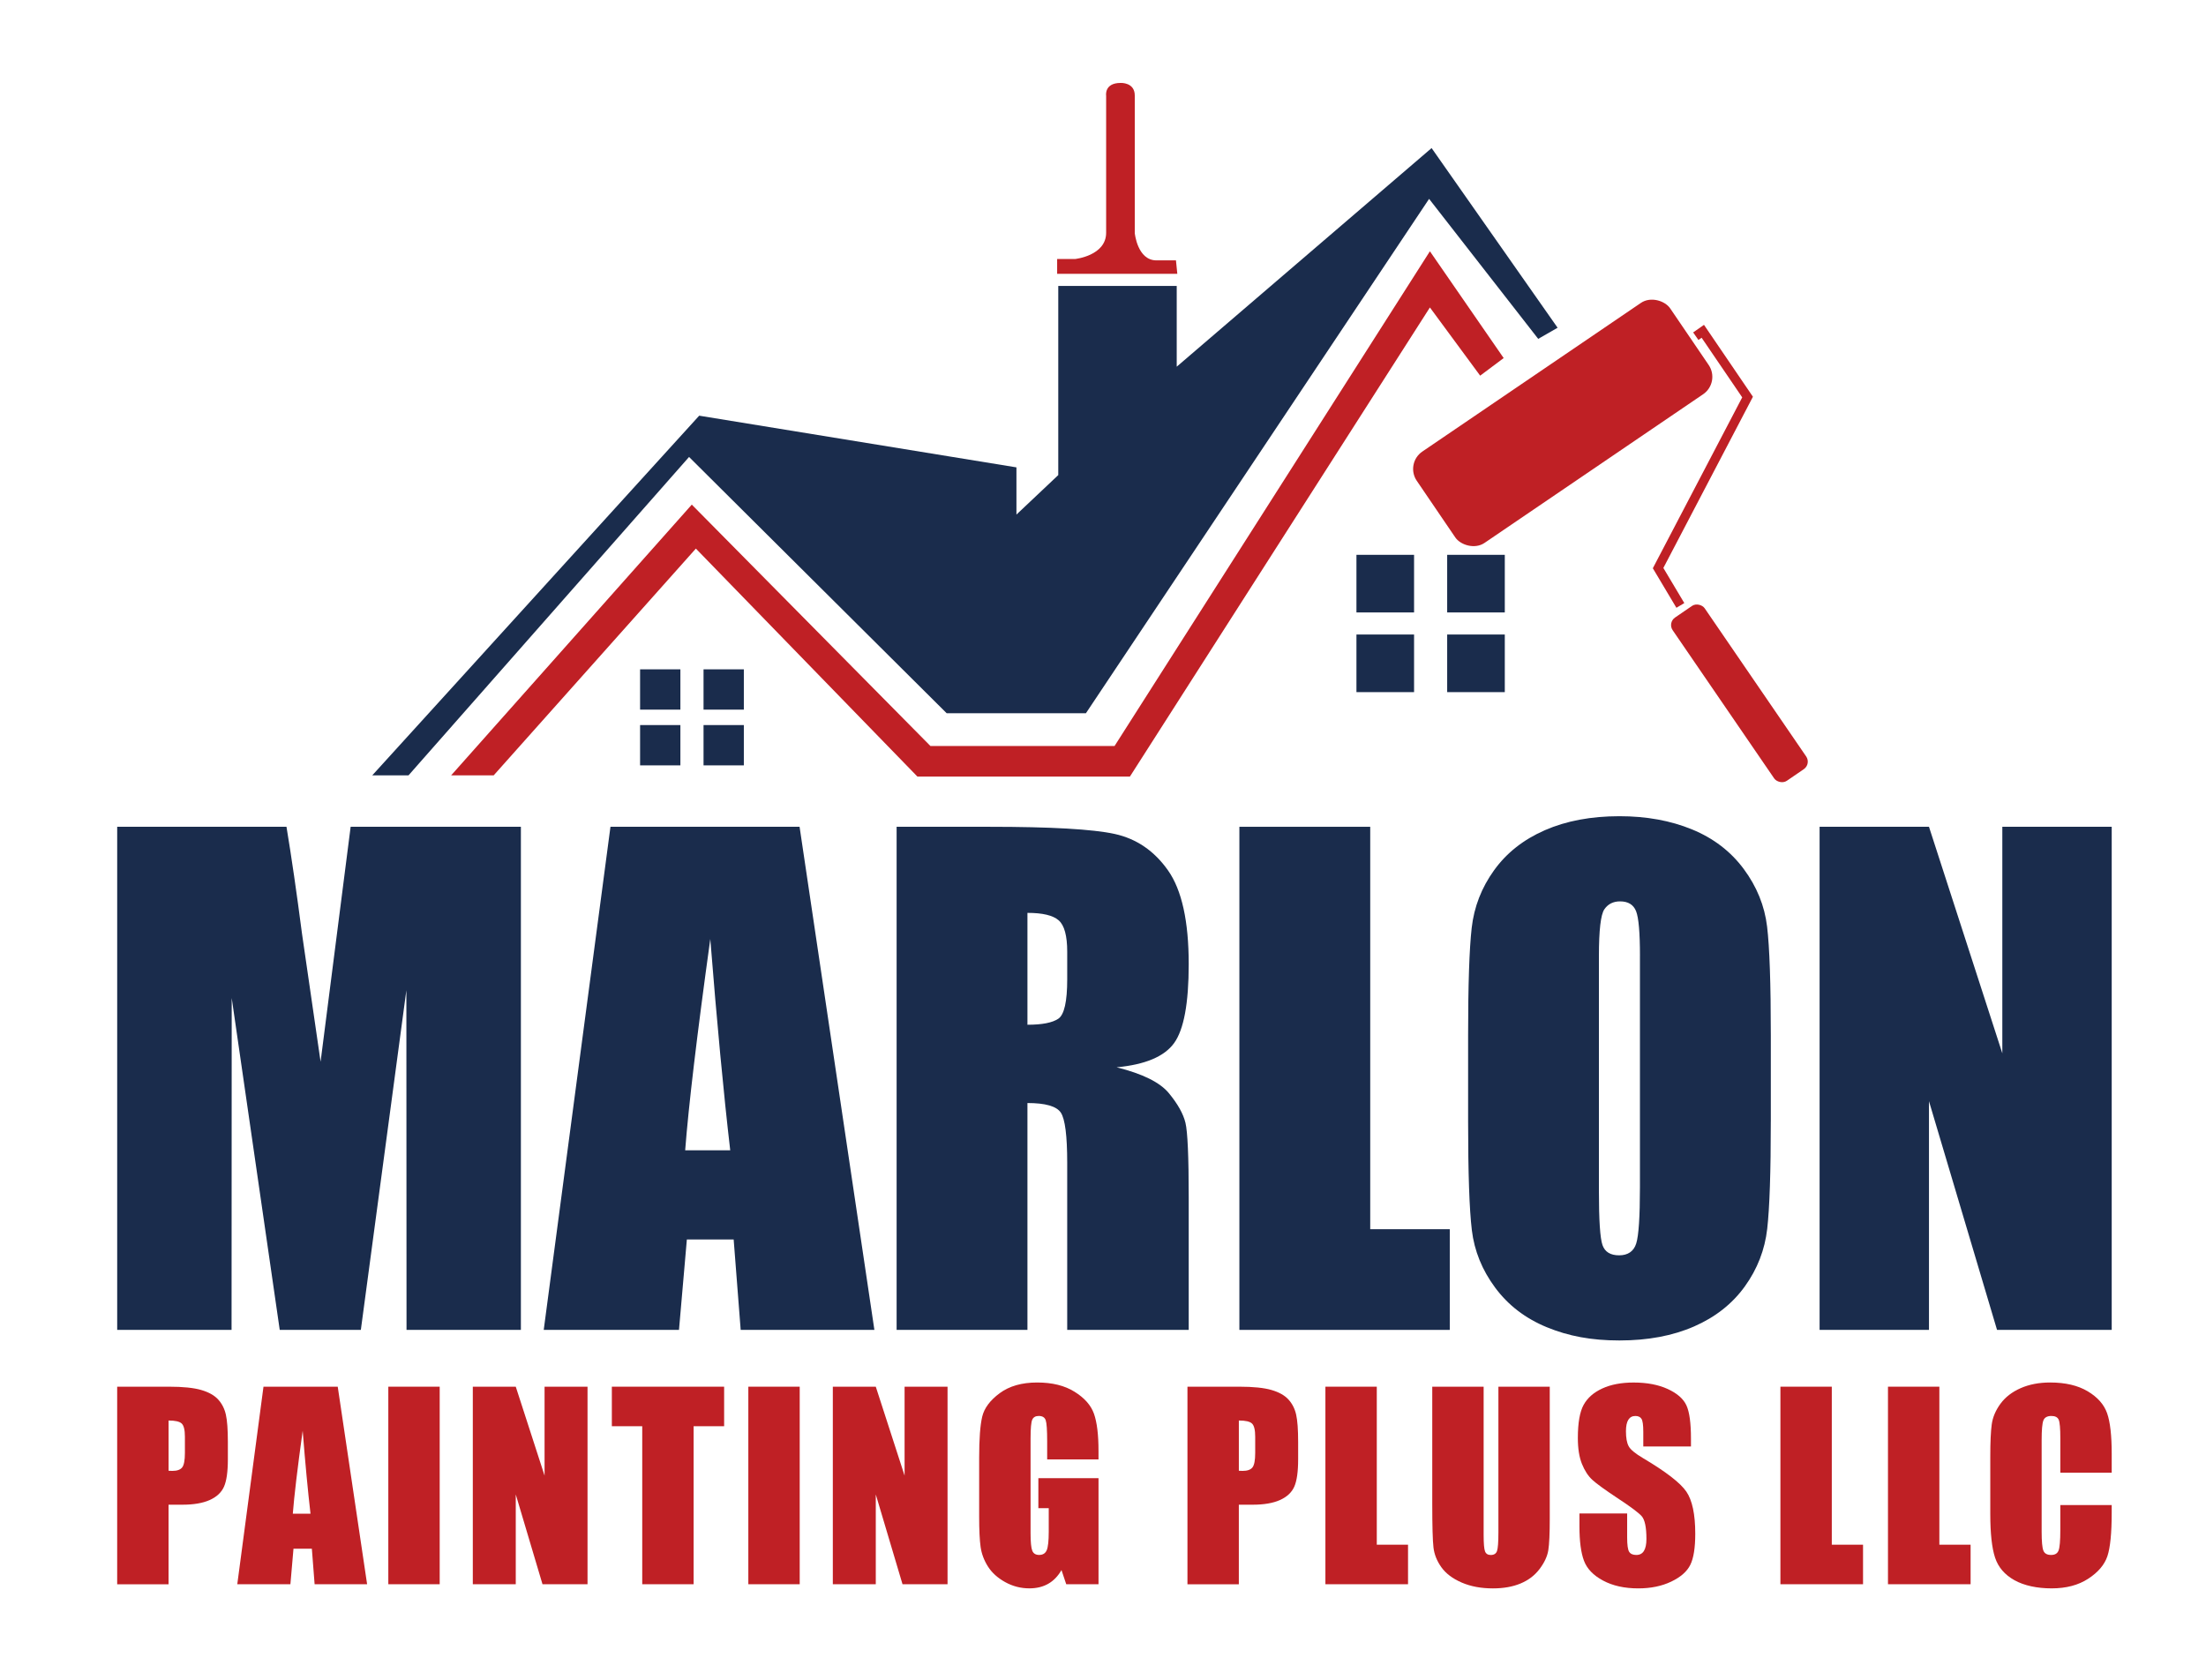 <svg xmlns="http://www.w3.org/2000/svg" id="Capa_1" viewBox="0 0 1417.78 1080"><defs><style>      .st0 {        fill: #1a2c4c;      }      .st1 {        fill: #bf2025;      }    </style></defs><g><polygon class="st0" points="239.24 498.35 262.54 498.35 442.85 293.7 608.44 458.43 697.9 458.43 918.47 127.82 988.6 217.8 1001.06 210.65 920.08 95.17 756.27 235.68 756.27 183.77 680.14 183.77 680.14 305.35 653.26 330.73 653.26 300.39 449.37 267.17 239.24 498.35"></polygon><polygon class="st1" points="289.94 498.35 317.28 498.35 447.23 352.59 589.64 499.15 726.17 499.15 918.99 197.61 951.29 241.45 966.4 230.14 918.99 161.5 716.33 479.46 597.97 479.46 444.61 324.33 289.94 498.35"></polygon><path class="st1" d="M679.42,176.01v-9.55h11.59s19.9-2.08,19.9-16.87V61.52s-1.38-8.22,9.34-8.22c0,0,9.06-.49,9.06,8.1v88.42s1.67,17.53,13.9,17.53h12.57l.87,8.65h-77.23Z"></path><g><rect class="st0" x="871.78" y="356.6" width="37.03" height="37.03"></rect><rect class="st0" x="871.78" y="407.82" width="37.03" height="37.03"></rect><rect class="st0" x="930.09" y="356.6" width="37.03" height="37.03"></rect><rect class="st0" x="930.09" y="407.82" width="37.03" height="37.03"></rect></g><g><rect class="st0" x="411.38" y="430.2" width="25.9" height="25.9"></rect><rect class="st0" x="411.38" y="466.02" width="25.9" height="25.9"></rect><rect class="st0" x="452.16" y="430.2" width="25.9" height="25.9"></rect><rect class="st0" x="452.16" y="466.02" width="25.9" height="25.9"></rect></g><rect class="st1" x="905.87" y="236.32" width="196.99" height="71.03" rx="13.53" ry="13.53" transform="translate(20.99 611.86) rotate(-34.22)"></rect><polygon class="st1" points="1077.41 390.64 1062.26 365.23 1119.71 255.4 1093.62 217.07 1091.57 218.5 1088.18 213.66 1095.14 208.79 1126.59 255 1069.03 365.04 1082.49 387.61 1077.41 390.64"></polygon><rect class="st1" x="1105.47" y="382.12" width="24.94" height="127.17" rx="5.86" ry="5.86" transform="translate(-56.27 709.68) rotate(-34.41)"></rect></g><g><path class="st0" d="M334.77,531.4v323.36h-73.5l-.1-218.3-29.26,218.3h-52.13l-30.86-213.31-.1,213.31h-73.5v-323.36h108.8c3.23,19.44,6.55,42.35,9.98,68.74l11.94,82.25,19.32-151h109.4Z"></path><path class="st0" d="M513.88,531.4l48.08,323.36h-85.93l-4.51-58.12h-30.08l-5.06,58.12h-86.93l42.89-323.36h121.53ZM469.31,739.32c-4.26-36.62-8.53-81.89-12.81-135.81-8.57,61.92-13.95,107.19-16.14,135.81h28.95Z"></path><path class="st0" d="M576.24,531.4h59.52c39.68,0,66.54,1.53,80.59,4.59,14.05,3.07,25.5,10.89,34.35,23.47,8.85,12.58,13.28,32.66,13.28,60.22,0,25.17-3.13,42.08-9.39,50.73-6.26,8.66-18.58,13.85-36.95,15.58,16.64,4.13,27.83,9.66,33.55,16.58,5.72,6.93,9.29,13.28,10.69,19.07,1.4,5.79,2.1,21.74,2.1,47.83v85.28h-78.09v-107.45c0-17.31-1.37-28.03-4.09-32.16-2.73-4.13-9.89-6.19-21.47-6.19v145.8h-84.08v-323.36ZM660.33,586.73v71.9c9.45,0,16.08-1.3,19.87-3.89,3.79-2.6,5.69-11.02,5.69-25.27v-17.78c0-10.25-1.83-16.98-5.49-20.17-3.66-3.2-10.35-4.79-20.07-4.79Z"></path><path class="st0" d="M880.63,531.4v258.65h51.13v64.71h-135.22v-323.36h84.08Z"></path><path class="st0" d="M1138.08,720.75c0,32.49-.77,55.49-2.3,69-1.53,13.52-6.33,25.87-14.38,37.05-8.06,11.19-18.94,19.77-32.66,25.76-13.72,5.99-29.69,8.99-47.93,8.99s-32.86-2.83-46.64-8.49c-13.78-5.66-24.87-14.15-33.25-25.47-8.39-11.31-13.38-23.63-14.98-36.95-1.6-13.31-2.4-36.62-2.4-69.91v-55.33c0-32.49.77-55.49,2.3-69,1.53-13.51,6.32-25.86,14.38-37.05,8.05-11.19,18.94-19.77,32.66-25.76,13.71-5.99,29.69-8.99,47.94-8.99,17.31,0,32.86,2.83,46.64,8.49,13.78,5.66,24.87,14.15,33.25,25.47,8.39,11.32,13.38,23.64,14.98,36.95,1.6,13.32,2.4,36.62,2.4,69.9v55.33ZM1053.99,614.49c0-15.04-.83-24.67-2.5-28.86-1.67-4.19-5.09-6.29-10.29-6.29-4.39,0-7.76,1.7-10.09,5.09-2.33,3.4-3.5,13.42-3.5,30.06v151c0,18.77.76,30.36,2.3,34.75,1.53,4.39,5.09,6.59,10.69,6.59s9.39-2.53,10.98-7.59c1.6-5.06,2.4-17.11,2.4-36.15v-148.6Z"></path><path class="st0" d="M1357.18,531.4v323.36h-73.7l-43.74-147v147h-70.3v-323.36h70.3l47.14,145.6v-145.6h70.3Z"></path></g><g><path class="st1" d="M75.33,891.26h33.25c8.99,0,15.91.71,20.74,2.12,4.84,1.41,8.47,3.45,10.9,6.12,2.43,2.67,4.08,5.9,4.94,9.69.86,3.79,1.29,9.66,1.29,17.61v11.06c0,8.1-.84,14.01-2.51,17.72-1.67,3.71-4.74,6.56-9.22,8.55-4.47,1.99-10.31,2.98-17.53,2.98h-8.86v51.14h-33.02v-126.97ZM108.34,912.99v32.31c.94.05,1.75.08,2.43.08,3.03,0,5.14-.74,6.31-2.23s1.76-4.59,1.76-9.29v-10.43c0-4.34-.68-7.16-2.04-8.47-1.36-1.31-4.18-1.96-8.47-1.96Z"></path><path class="st1" d="M217.06,891.26l18.88,126.97h-33.74l-1.77-22.82h-11.81l-1.98,22.82h-34.14l16.84-126.97h47.72ZM199.56,972.91c-1.67-14.38-3.35-32.16-5.03-53.33-3.36,24.31-5.48,42.09-6.34,53.33h11.37Z"></path><path class="st1" d="M282.59,891.26v126.97h-33.02v-126.97h33.02Z"></path><path class="st1" d="M377.6,891.26v126.97h-28.94l-17.18-57.72v57.72h-27.61v-126.97h27.61l18.51,57.17v-57.17h27.61Z"></path><path class="st1" d="M465.39,891.26v25.41h-19.61v101.56h-33.02v-101.56h-19.53v-25.41h72.15Z"></path><path class="st1" d="M513.97,891.26v126.97h-33.02v-126.97h33.02Z"></path><path class="st1" d="M608.98,891.26v126.97h-28.94l-17.18-57.72v57.72h-27.61v-126.97h27.61l18.51,57.17v-57.17h27.61Z"></path><path class="st1" d="M706.03,938h-33.02v-11.53c0-7.27-.31-11.81-.94-13.65s-2.12-2.75-4.47-2.75c-2.04,0-3.43.78-4.16,2.35-.73,1.57-1.1,5.6-1.1,12.08v60.94c0,5.7.37,9.45,1.1,11.25.73,1.8,2.2,2.71,4.39,2.71,2.4,0,4.04-1.02,4.9-3.06.86-2.04,1.29-6.01,1.29-11.92v-15.06h-6.67v-19.29h38.66v68.15h-20.75l-3.05-9.1c-2.25,3.92-5.09,6.86-8.52,8.82-3.43,1.96-7.47,2.94-12.13,2.94-5.55,0-10.74-1.35-15.58-4.04-4.84-2.69-8.52-6.03-11.03-10-2.51-3.97-4.08-8.14-4.71-12.51-.63-4.36-.94-10.91-.94-19.65v-37.72c0-12.13.65-20.94,1.96-26.43,1.31-5.49,5.06-10.52,11.25-15.1,6.2-4.57,14.21-6.86,24.04-6.86s17.7,1.99,24.08,5.96,10.54,8.69,12.47,14.16c1.93,5.47,2.9,13.4,2.9,23.8v5.49Z"></path><path class="st1" d="M763.18,891.26h33.25c8.99,0,15.91.71,20.75,2.12,4.84,1.41,8.47,3.45,10.9,6.12,2.43,2.67,4.08,5.9,4.94,9.69.86,3.79,1.29,9.66,1.29,17.61v11.06c0,8.1-.84,14.01-2.51,17.72-1.67,3.71-4.75,6.56-9.22,8.55-4.47,1.99-10.31,2.98-17.53,2.98h-8.86v51.14h-33.02v-126.97ZM796.2,912.99v32.31c.94.05,1.75.08,2.43.08,3.03,0,5.14-.74,6.31-2.23,1.18-1.49,1.77-4.59,1.77-9.29v-10.43c0-4.34-.68-7.16-2.04-8.47-1.36-1.31-4.18-1.96-8.47-1.96Z"></path><path class="st1" d="M884.85,891.26v101.56h20.08v25.41h-53.1v-126.97h33.02Z"></path><path class="st1" d="M996.02,891.26v84.86c0,9.62-.31,16.38-.94,20.27-.63,3.9-2.48,7.9-5.57,12-3.09,4.11-7.15,7.22-12.19,9.33-5.05,2.12-10.99,3.18-17.84,3.18-7.58,0-14.27-1.25-20.08-3.76-5.8-2.51-10.14-5.78-13.02-9.8-2.88-4.03-4.58-8.27-5.1-12.74-.52-4.47-.78-13.87-.78-28.19v-75.13h33.02v95.21c0,5.54.3,9.09.9,10.63.6,1.54,1.82,2.31,3.65,2.31,2.09,0,3.44-.85,4.04-2.55.6-1.7.9-5.71.9-12.04v-93.56h33.02Z"></path><path class="st1" d="M1086.79,929.69h-30.66v-9.41c0-4.39-.39-7.19-1.18-8.39-.78-1.2-2.09-1.8-3.92-1.8-1.99,0-3.49.81-4.51,2.43-1.02,1.62-1.53,4.08-1.53,7.38,0,4.24.57,7.43,1.72,9.57,1.09,2.15,4.2,4.73,9.33,7.76,14.7,8.72,23.95,15.88,27.77,21.48,3.81,5.6,5.72,14.61,5.72,27.06,0,9.05-1.06,15.71-3.18,20-2.12,4.29-6.21,7.88-12.27,10.78-6.07,2.9-13.13,4.35-21.18,4.35-8.84,0-16.38-1.67-22.63-5.02-6.25-3.34-10.34-7.61-12.27-12.78-1.94-5.18-2.9-12.52-2.9-22.04v-8.31h30.66v15.45c0,4.76.43,7.82,1.29,9.18s2.39,2.04,4.59,2.04,3.83-.86,4.9-2.59c1.07-1.73,1.61-4.29,1.61-7.69,0-7.48-1.02-12.36-3.06-14.67-2.09-2.3-7.24-6.14-15.45-11.53-8.21-5.44-13.65-9.38-16.31-11.84-2.67-2.46-4.87-5.86-6.63-10.2-1.75-4.34-2.63-9.88-2.63-16.63,0-9.72,1.24-16.83,3.72-21.33,2.48-4.5,6.5-8.01,12.04-10.55,5.54-2.54,12.24-3.8,20.08-3.8,8.57,0,15.88,1.39,21.92,4.16,6.04,2.77,10.04,6.26,12,10.47,1.96,4.21,2.94,11.36,2.94,21.45v5.02Z"></path><path class="st1" d="M1177.28,891.26v101.56h20.08v25.41h-53.1v-126.97h33.02Z"></path><path class="st1" d="M1246.41,891.26v101.56h20.08v25.41h-53.1v-126.97h33.02Z"></path><path class="st1" d="M1357.18,946.55h-33.02v-22.07c0-6.42-.35-10.42-1.06-12.01s-2.26-2.39-4.67-2.39c-2.72,0-4.44.97-5.18,2.9-.73,1.94-1.1,6.12-1.1,12.55v58.98c0,6.17.37,10.19,1.1,12.08.73,1.88,2.38,2.82,4.94,2.82s4.06-.94,4.82-2.83c.76-1.89,1.14-6.32,1.14-13.29v-15.96h33.02v4.95c0,13.14-.93,22.46-2.78,27.96-1.86,5.5-5.96,10.32-12.31,14.45-6.35,4.14-14.18,6.2-23.49,6.2s-17.65-1.75-23.92-5.25c-6.28-3.5-10.43-8.35-12.47-14.55-2.04-6.2-3.06-15.52-3.06-27.96v-37.1c0-9.15.31-16.01.94-20.59.63-4.57,2.5-8.98,5.61-13.22,3.11-4.23,7.42-7.57,12.94-10,5.52-2.43,11.85-3.65,19.02-3.65,9.72,0,17.75,1.88,24.08,5.64,6.33,3.76,10.48,8.45,12.47,14.06,1.99,5.61,2.98,14.35,2.98,26.2v12.06Z"></path></g></svg>